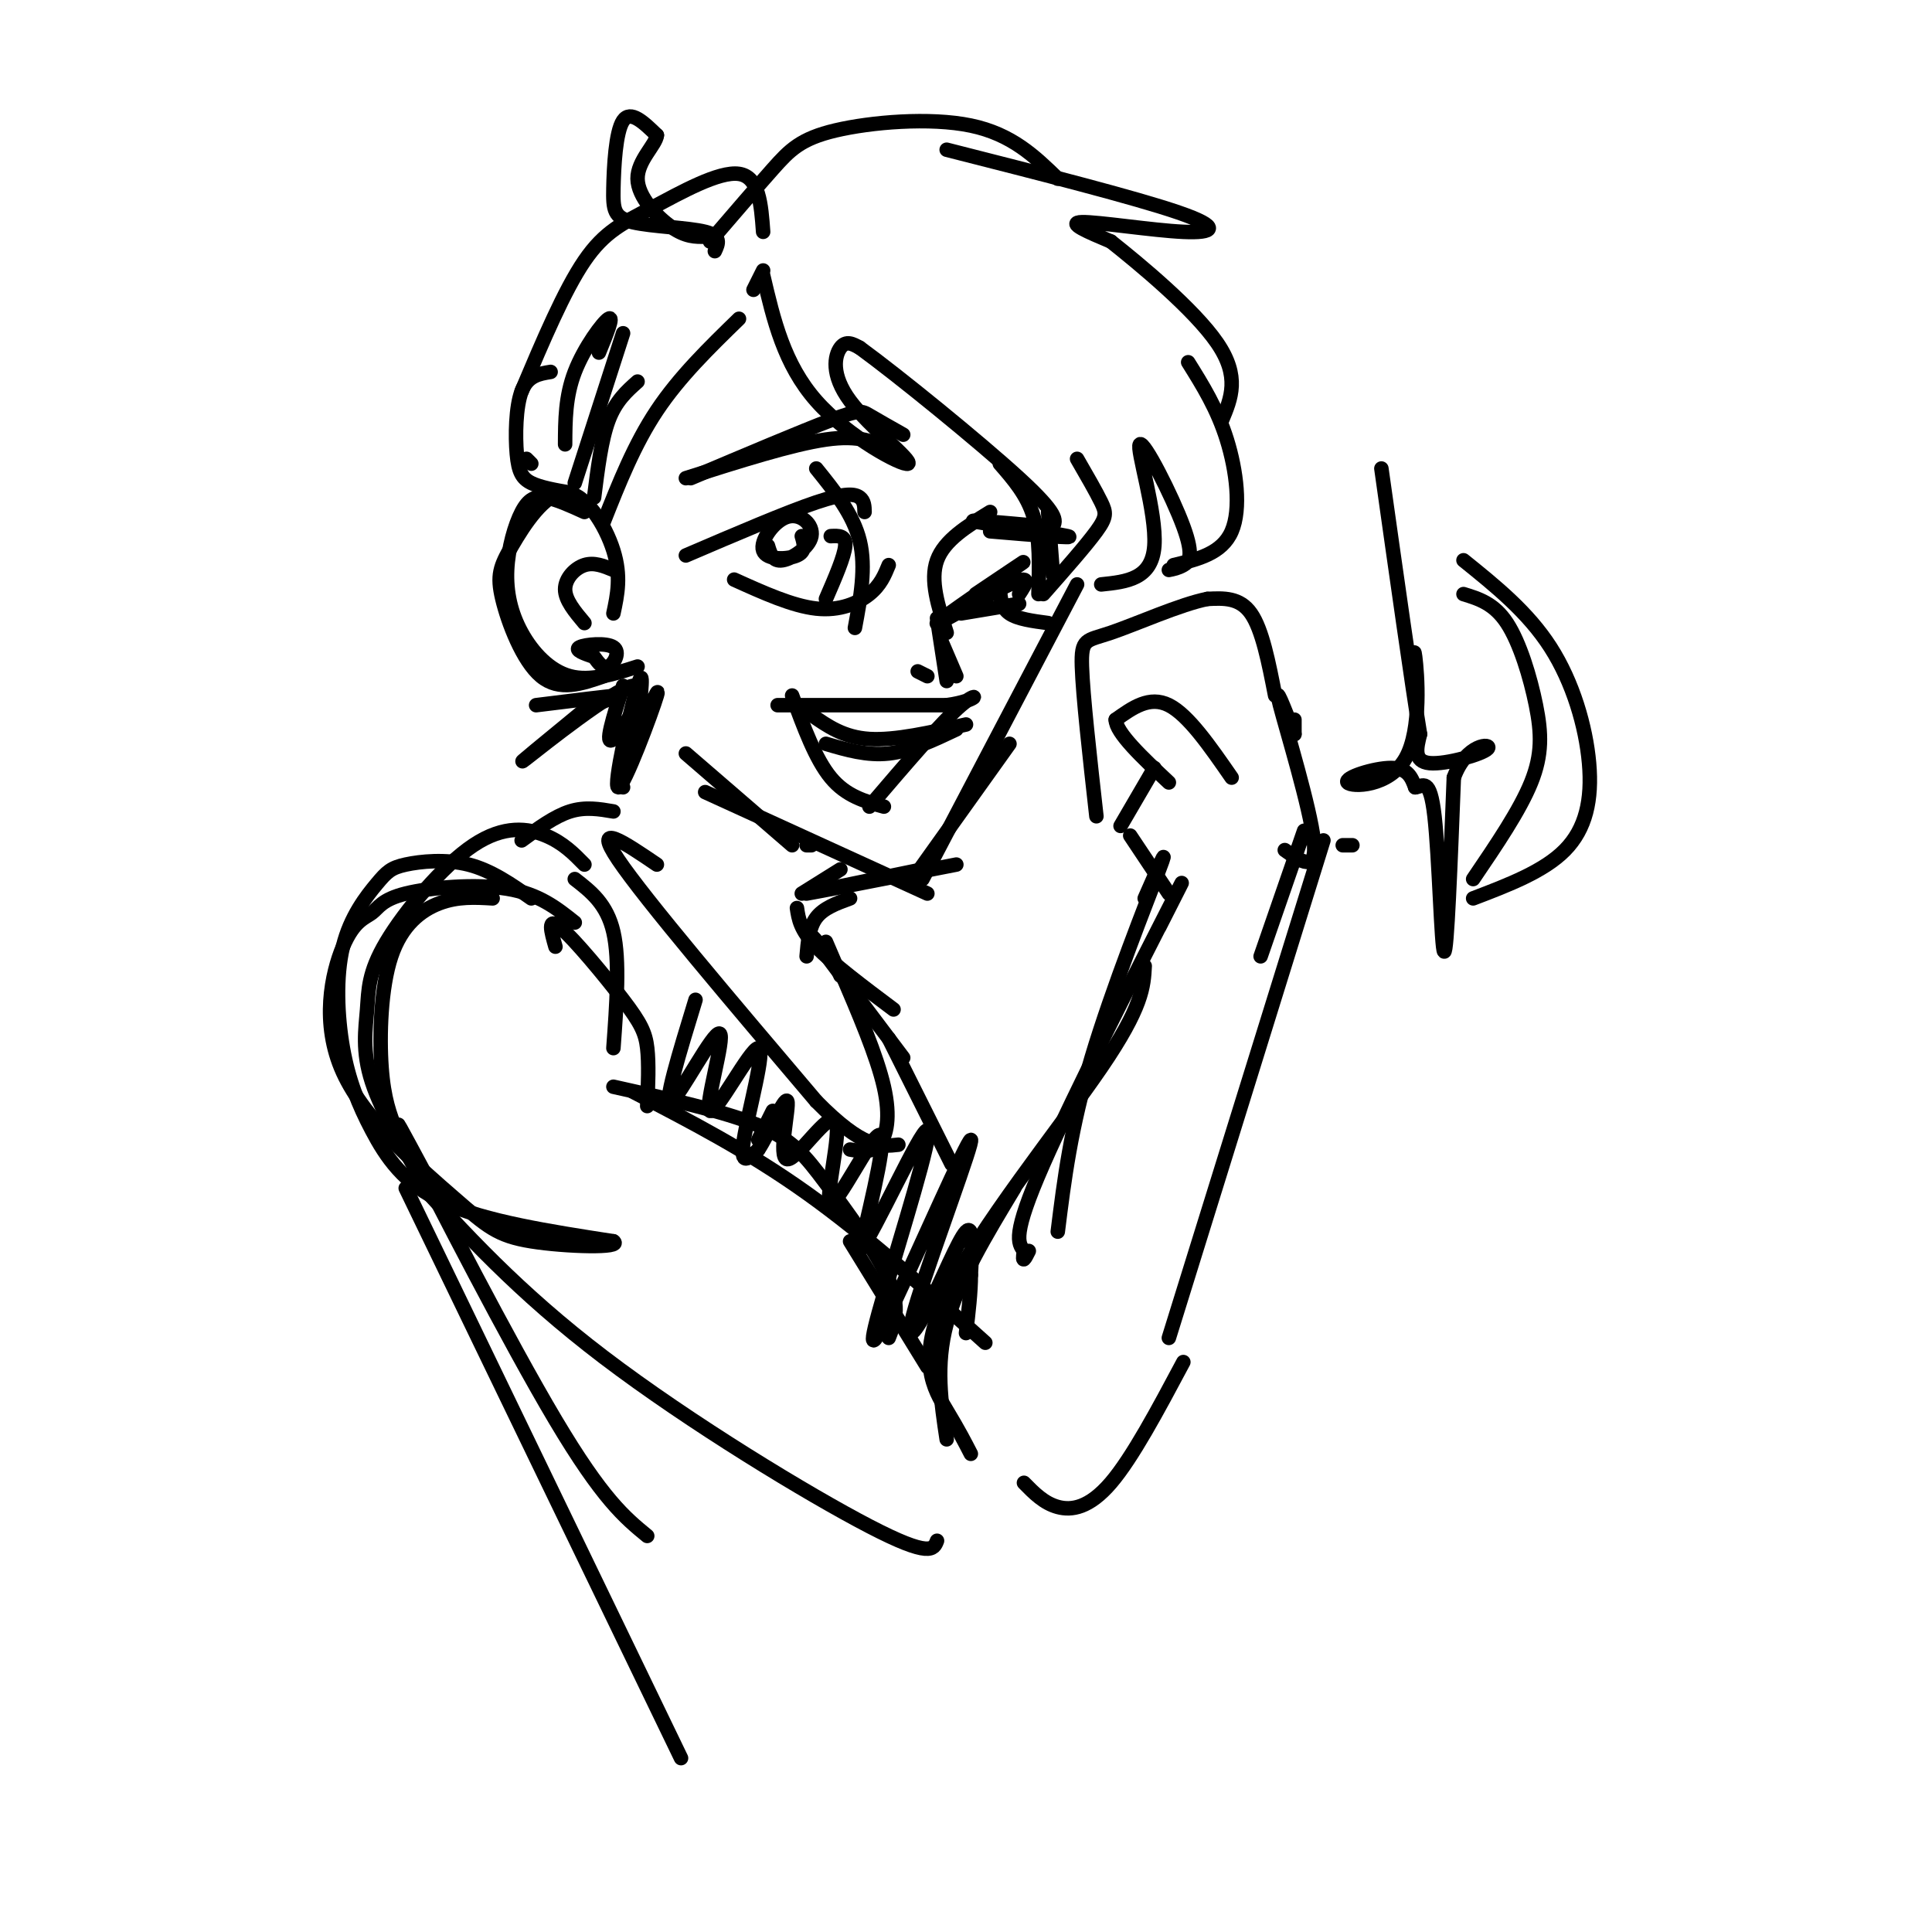 <svg viewBox='0 0 400 400' version='1.1' xmlns='http://www.w3.org/2000/svg' xmlns:xlink='http://www.w3.org/1999/xlink'><g fill='none' stroke='rgb(0,0,0)' stroke-width='3' stroke-linecap='round' stroke-linejoin='round'><path d='M264,144c-1.333,-6.833 -2.667,-13.667 -5,-17c-2.333,-3.333 -5.667,-3.167 -9,-3'/><path d='M250,124c-5.524,1.071 -14.833,5.250 -20,7c-5.167,1.750 -6.190,1.071 -6,7c0.190,5.929 1.595,18.464 3,31'/><path d='M232,171c0.000,0.000 7.000,-12.000 7,-12'/><path d='M255,161c-4.500,-6.500 -9.000,-13.000 -13,-15c-4.000,-2.000 -7.500,0.500 -11,3'/><path d='M231,149c0.000,2.667 5.500,7.833 11,13'/><path d='M268,152c0.000,0.000 0.000,-3.000 0,-3'/><path d='M268,152c-2.178,-5.600 -4.356,-11.200 -3,-6c1.356,5.200 6.244,21.200 7,28c0.756,6.800 -2.622,4.400 -6,2'/><path d='M270,172c0.000,0.000 -9.000,26.000 -9,26'/><path d='M234,173c0.000,0.000 8.000,12.000 8,12'/><path d='M237,186c2.667,-6.067 5.333,-12.133 3,-6c-2.333,6.133 -9.667,24.467 -14,39c-4.333,14.533 -5.667,25.267 -7,36'/><path d='M280,175c0.000,0.000 -2.000,0.000 -2,0'/><path d='M240,192c3.644,-7.178 7.289,-14.356 2,-4c-5.289,10.356 -19.511,38.244 -26,53c-6.489,14.756 -5.244,16.378 -4,18'/><path d='M212,259c-0.500,3.000 0.250,1.500 1,0'/><path d='M274,174c0.000,0.000 -32.000,103.000 -32,103'/><path d='M85,243c11.089,12.222 22.178,24.444 40,38c17.822,13.556 42.378,28.444 55,35c12.622,6.556 13.311,4.778 14,3'/><path d='M131,226c11.917,6.167 23.833,12.333 36,21c12.167,8.667 24.583,19.833 37,31'/><path d='M210,246c-5.833,9.667 -11.667,19.333 -14,28c-2.333,8.667 -1.167,16.333 0,24'/><path d='M201,301c-1.214,-2.363 -2.429,-4.726 -5,-9c-2.571,-4.274 -6.500,-10.458 0,-24c6.500,-13.542 23.429,-34.440 32,-47c8.571,-12.560 8.786,-16.780 9,-21'/><path d='M245,282c-5.267,9.889 -10.533,19.778 -15,25c-4.467,5.222 -8.133,5.778 -11,5c-2.867,-0.778 -4.933,-2.889 -7,-5'/><path d='M102,186c-3.595,-0.214 -7.190,-0.429 -11,1c-3.810,1.429 -7.833,4.500 -10,11c-2.167,6.500 -2.476,16.429 -2,23c0.476,6.571 1.738,9.786 3,13'/><path d='M89,247c-4.955,-8.291 -9.909,-16.583 -12,-23c-2.091,-6.417 -1.317,-10.960 -1,-15c0.317,-4.040 0.178,-7.578 4,-14c3.822,-6.422 11.606,-15.729 18,-20c6.394,-4.271 11.398,-3.506 15,-2c3.602,1.506 5.801,3.753 8,6'/><path d='M119,182c3.333,2.583 6.667,5.167 8,11c1.333,5.833 0.667,14.917 0,24'/><path d='M171,124c1.917,-4.417 3.833,-8.833 4,-11c0.167,-2.167 -1.417,-2.083 -3,-2'/><path d='M169,97c3.833,4.750 7.667,9.500 9,15c1.333,5.500 0.167,11.750 -1,18'/><path d='M179,106c-0.022,-1.133 -0.044,-2.267 -1,-3c-0.956,-0.733 -2.844,-1.067 -9,1c-6.156,2.067 -16.578,6.533 -27,11'/><path d='M166,111c0.470,1.571 0.939,3.142 -1,4c-1.939,0.858 -6.288,1.003 -7,-1c-0.712,-2.003 2.211,-6.156 5,-7c2.789,-0.844 5.443,1.619 5,4c-0.443,2.381 -3.984,4.680 -6,5c-2.016,0.320 -2.508,-1.340 -3,-3'/><path d='M152,120c6.044,2.733 12.089,5.467 17,6c4.911,0.533 8.689,-1.133 11,-3c2.311,-1.867 3.156,-3.933 4,-6'/><path d='M164,144c2.417,6.583 4.833,13.167 8,17c3.167,3.833 7.083,4.917 11,6'/><path d='M198,146c-18.333,0.000 -36.667,0.000 -37,0c-0.333,0.000 17.333,0.000 35,0'/><path d='M196,146c6.956,-0.933 6.844,-3.267 3,0c-3.844,3.267 -11.422,12.133 -19,21'/><path d='M168,148c3.333,2.333 6.667,4.667 12,5c5.333,0.333 12.667,-1.333 20,-3'/><path d='M198,151c-4.750,2.250 -9.500,4.500 -14,5c-4.500,0.500 -8.750,-0.750 -13,-2'/><path d='M194,128c0.000,0.000 2.000,13.000 2,13'/><path d='M195,133c0.000,0.000 3.000,7.000 3,7'/><path d='M147,50c4.750,-5.530 9.500,-11.060 13,-15c3.500,-3.940 5.750,-6.292 13,-8c7.250,-1.708 19.500,-2.774 28,-1c8.500,1.774 13.250,6.387 18,11'/><path d='M196,31c19.512,4.958 39.024,9.917 48,13c8.976,3.083 7.417,4.292 1,4c-6.417,-0.292 -17.690,-2.083 -21,-2c-3.310,0.083 1.345,2.042 6,4'/><path d='M230,50c5.778,4.578 17.222,14.022 22,21c4.778,6.978 2.889,11.489 1,16'/><path d='M246,75c3.000,4.800 6.000,9.600 8,16c2.000,6.400 3.000,14.400 1,19c-2.000,4.600 -7.000,5.800 -12,7'/><path d='M242,118c0.954,-0.187 1.907,-0.373 3,-1c1.093,-0.627 2.324,-1.694 0,-8c-2.324,-6.306 -8.203,-17.852 -9,-17c-0.797,0.852 3.486,14.100 3,21c-0.486,6.900 -5.743,7.450 -11,8'/><path d='M158,57c2.156,9.211 4.313,18.421 11,26c6.687,7.579 17.906,13.526 19,13c1.094,-0.526 -7.936,-7.526 -12,-13c-4.064,-5.474 -3.161,-9.421 -2,-11c1.161,-1.579 2.581,-0.789 4,0'/><path d='M178,72c7.644,5.556 24.756,19.444 33,27c8.244,7.556 7.622,8.778 7,10'/><path d='M207,96c2.833,3.250 5.667,6.500 7,11c1.333,4.500 1.167,10.250 1,16'/><path d='M216,123c4.422,-5.022 8.844,-10.044 11,-13c2.156,-2.956 2.044,-3.844 1,-6c-1.044,-2.156 -3.022,-5.578 -5,-9'/><path d='M108,174c3.417,-2.500 6.833,-5.000 10,-6c3.167,-1.000 6.083,-0.500 9,0'/><path d='M142,156c0.000,0.000 22.000,19.000 22,19'/><path d='M167,175c0.000,0.000 1.000,0.000 1,0'/><path d='M146,164c0.000,0.000 46.000,21.000 46,21'/><path d='M198,179c-14.917,2.917 -29.833,5.833 -31,6c-1.167,0.167 11.417,-2.417 24,-5'/><path d='M189,182c0.000,0.000 20.000,-28.000 20,-28'/><path d='M191,182c0.000,0.000 32.000,-61.000 32,-61'/><path d='M217,106c0.000,0.000 1.000,13.000 1,13'/><path d='M202,123c6.161,-4.143 12.321,-8.286 9,-6c-3.321,2.286 -16.125,11.000 -17,12c-0.875,1.000 10.179,-5.714 15,-8c4.821,-2.286 3.411,-0.143 2,2'/><path d='M199,127c0.000,0.000 12.000,-2.000 12,-2'/><path d='M207,122c0.167,1.917 0.333,3.833 2,5c1.667,1.167 4.833,1.583 8,2'/><path d='M184,93c-3.000,-1.500 -6.000,-3.000 -13,-2c-7.000,1.000 -18.000,4.500 -29,8'/><path d='M143,99c11.511,-4.867 23.022,-9.733 29,-12c5.978,-2.267 6.422,-1.933 8,-1c1.578,0.933 4.289,2.467 7,4'/><path d='M127,127c0.826,-3.857 1.653,-7.714 0,-13c-1.653,-5.286 -5.785,-12.002 -10,-12c-4.215,0.002 -8.511,6.722 -11,11c-2.489,4.278 -3.170,6.113 -2,11c1.170,4.887 4.191,12.825 8,16c3.809,3.175 8.404,1.588 13,0'/><path d='M132,138c-4.893,1.560 -9.785,3.120 -14,2c-4.215,-1.120 -7.751,-4.919 -10,-9c-2.249,-4.081 -3.211,-8.444 -3,-13c0.211,-4.556 1.595,-9.303 3,-12c1.405,-2.697 2.830,-3.342 5,-3c2.170,0.342 5.085,1.671 8,3'/><path d='M132,150c0.732,-6.411 1.464,-12.821 0,-8c-1.464,4.821 -5.125,20.875 -4,21c1.125,0.125 7.036,-15.679 8,-19c0.964,-3.321 -3.018,5.839 -7,15'/><path d='M129,159c-1.167,3.167 -0.583,3.583 0,4'/><path d='M174,180c0.000,0.000 -8.000,5.000 -8,5'/><path d='M176,186c-2.750,1.000 -5.500,2.000 -7,4c-1.500,2.000 -1.750,5.000 -2,8'/><path d='M174,202c0.000,0.000 -3.000,-7.000 -3,-7'/><path d='M165,188c0.333,2.250 0.667,4.500 4,8c3.333,3.500 9.667,8.250 16,13'/><path d='M174,201c-3.583,-4.500 -7.167,-9.000 -5,-6c2.167,3.000 10.083,13.500 18,24'/><path d='M184,215c0.000,0.000 13.000,26.000 13,26'/><path d='M110,186c-4.150,-2.905 -8.299,-5.810 -13,-7c-4.701,-1.190 -9.953,-0.665 -13,0c-3.047,0.665 -3.891,1.471 -6,4c-2.109,2.529 -5.485,6.783 -7,13c-1.515,6.217 -1.169,14.398 0,21c1.169,6.602 3.161,11.623 6,17c2.839,5.377 6.525,11.108 15,15c8.475,3.892 21.737,5.946 35,8'/><path d='M127,257c2.167,1.467 -9.914,1.135 -17,0c-7.086,-1.135 -9.176,-3.073 -16,-9c-6.824,-5.927 -18.381,-15.842 -23,-26c-4.619,-10.158 -2.298,-20.559 0,-26c2.298,-5.441 4.575,-5.922 6,-7c1.425,-1.078 1.999,-2.752 7,-4c5.001,-1.248 14.429,-2.071 21,-1c6.571,1.071 10.286,4.035 14,7'/><path d='M115,196c-0.899,-3.161 -1.798,-6.321 1,-4c2.798,2.321 9.292,10.125 13,15c3.708,4.875 4.631,6.821 5,10c0.369,3.179 0.185,7.589 0,12'/><path d='M127,225c11.482,2.548 22.964,5.095 30,8c7.036,2.905 9.625,6.167 14,12c4.375,5.833 10.536,14.238 13,20c2.464,5.762 1.232,8.881 0,12'/><path d='M176,257c0.000,0.000 16.000,26.000 16,26'/><path d='M148,52c0.727,-1.560 1.455,-3.120 -2,-4c-3.455,-0.880 -11.091,-1.081 -15,-2c-3.909,-0.919 -4.091,-2.555 -4,-7c0.091,-4.445 0.455,-11.699 2,-14c1.545,-2.301 4.273,0.349 7,3'/><path d='M136,28c-0.155,1.929 -4.042,5.250 -4,9c0.042,3.750 4.012,7.929 7,10c2.988,2.071 4.994,2.036 7,2'/><path d='M124,73c1.578,-3.844 3.156,-7.689 2,-7c-1.156,0.689 -5.044,5.911 -7,11c-1.956,5.089 -1.978,10.044 -2,15'/><path d='M129,69c0.000,0.000 -10.000,31.000 -10,31'/><path d='M132,79c-2.250,2.000 -4.500,4.000 -6,8c-1.500,4.000 -2.250,10.000 -3,16'/><path d='M125,108c3.167,-8.000 6.333,-16.000 11,-23c4.667,-7.000 10.833,-13.000 17,-19'/><path d='M156,60c0.000,0.000 2.000,-4.000 2,-4'/><path d='M158,48c-0.417,-5.696 -0.833,-11.393 -5,-12c-4.167,-0.607 -12.083,3.875 -18,7c-5.917,3.125 -9.833,4.893 -14,11c-4.167,6.107 -8.583,16.554 -13,27'/><path d='M114,77c-2.381,0.387 -4.762,0.774 -6,4c-1.238,3.226 -1.333,9.292 -1,13c0.333,3.708 1.095,5.060 3,6c1.905,0.940 4.952,1.470 8,2'/><path d='M110,96c0.000,0.000 -1.000,-1.000 -1,-1'/><path d='M129,142c-2.024,6.399 -4.048,12.798 -2,11c2.048,-1.798 8.167,-11.792 4,-11c-4.167,0.792 -18.619,12.369 -22,15c-3.381,2.631 4.310,-3.685 12,-10'/><path d='M121,147c4.178,-2.311 8.622,-3.089 7,-3c-1.622,0.089 -9.311,1.044 -17,2'/><path d='M121,129c-2.000,-2.378 -4.000,-4.756 -4,-7c0.000,-2.244 2.000,-4.356 4,-5c2.000,-0.644 4.000,0.178 6,1'/><path d='M123,136c-2.071,-0.714 -4.143,-1.429 -3,-2c1.143,-0.571 5.500,-1.000 7,0c1.500,1.000 0.143,3.429 -1,4c-1.143,0.571 -2.071,-0.714 -3,-2'/><path d='M205,106c-4.750,2.917 -9.500,5.833 -11,10c-1.500,4.167 0.250,9.583 2,15'/><path d='M205,110c9.178,0.778 18.356,1.556 16,1c-2.356,-0.556 -16.244,-2.444 -19,-3c-2.756,-0.556 5.622,0.222 14,1'/><path d='M190,139c0.000,0.000 2.000,1.000 2,1'/><path d='M136,179c-6.750,-4.583 -13.500,-9.167 -8,-1c5.500,8.167 23.250,29.083 41,50'/><path d='M169,228c9.667,9.833 13.333,9.417 17,9'/><path d='M174,201c3.778,8.822 7.556,17.644 9,24c1.444,6.356 0.556,10.244 -1,12c-1.556,1.756 -3.778,1.378 -6,1'/><path d='M88,243c-4.178,-7.800 -8.356,-15.600 -3,-5c5.356,10.600 20.244,39.600 30,56c9.756,16.400 14.378,20.200 19,24'/><path d='M157,236c0.000,0.000 3.000,-6.000 3,-6'/><path d='M144,207c-3.395,11.092 -6.791,22.184 -5,21c1.791,-1.184 8.767,-14.643 10,-14c1.233,0.643 -3.278,15.389 -2,16c1.278,0.611 8.344,-12.912 10,-13c1.656,-0.088 -2.098,13.261 -3,19c-0.902,5.739 1.049,3.870 3,2'/><path d='M157,238c2.002,-2.909 5.508,-11.183 6,-10c0.492,1.183 -2.031,11.823 0,12c2.031,0.177 8.617,-10.107 10,-8c1.383,2.107 -2.435,16.606 -1,17c1.435,0.394 8.124,-13.316 10,-14c1.876,-0.684 -1.062,11.658 -4,24'/><path d='M178,259c3.048,-3.796 12.669,-25.286 14,-25c1.331,0.286 -5.629,22.348 -9,34c-3.371,11.652 -3.155,12.896 2,2c5.155,-10.896 15.249,-33.931 16,-34c0.751,-0.069 -7.840,22.827 -11,33c-3.160,10.173 -0.889,7.624 2,2c2.889,-5.624 6.397,-14.321 8,-16c1.603,-1.679 1.302,3.661 1,9'/><path d='M201,264c0.000,3.500 -0.500,7.750 -1,12'/><path d='M293,144c-0.201,-5.577 -0.402,-11.155 0,-8c0.402,3.155 1.407,15.041 -2,21c-3.407,5.959 -11.225,5.989 -12,5c-0.775,-0.989 5.493,-2.997 9,-3c3.507,-0.003 4.254,1.998 5,4'/><path d='M293,163c1.583,-0.119 3.042,-2.417 4,6c0.958,8.417 1.417,27.548 2,28c0.583,0.452 1.292,-17.774 2,-36'/><path d='M301,161c2.583,-7.179 8.042,-7.125 7,-6c-1.042,1.125 -8.583,3.321 -12,3c-3.417,-0.321 -2.708,-3.161 -2,-6'/><path d='M294,152c-1.667,-10.167 -4.833,-32.583 -8,-55'/><path d='M303,123c3.167,0.970 6.333,1.940 9,6c2.667,4.060 4.833,11.208 6,17c1.167,5.792 1.333,10.226 -1,16c-2.333,5.774 -7.167,12.887 -12,20'/><path d='M303,116c6.667,5.369 13.333,10.738 18,18c4.667,7.262 7.333,16.417 8,24c0.667,7.583 -0.667,13.595 -5,18c-4.333,4.405 -11.667,7.202 -19,10'/><path d='M84,246c0.000,0.000 57.000,118.000 57,118'/></g>
</svg>